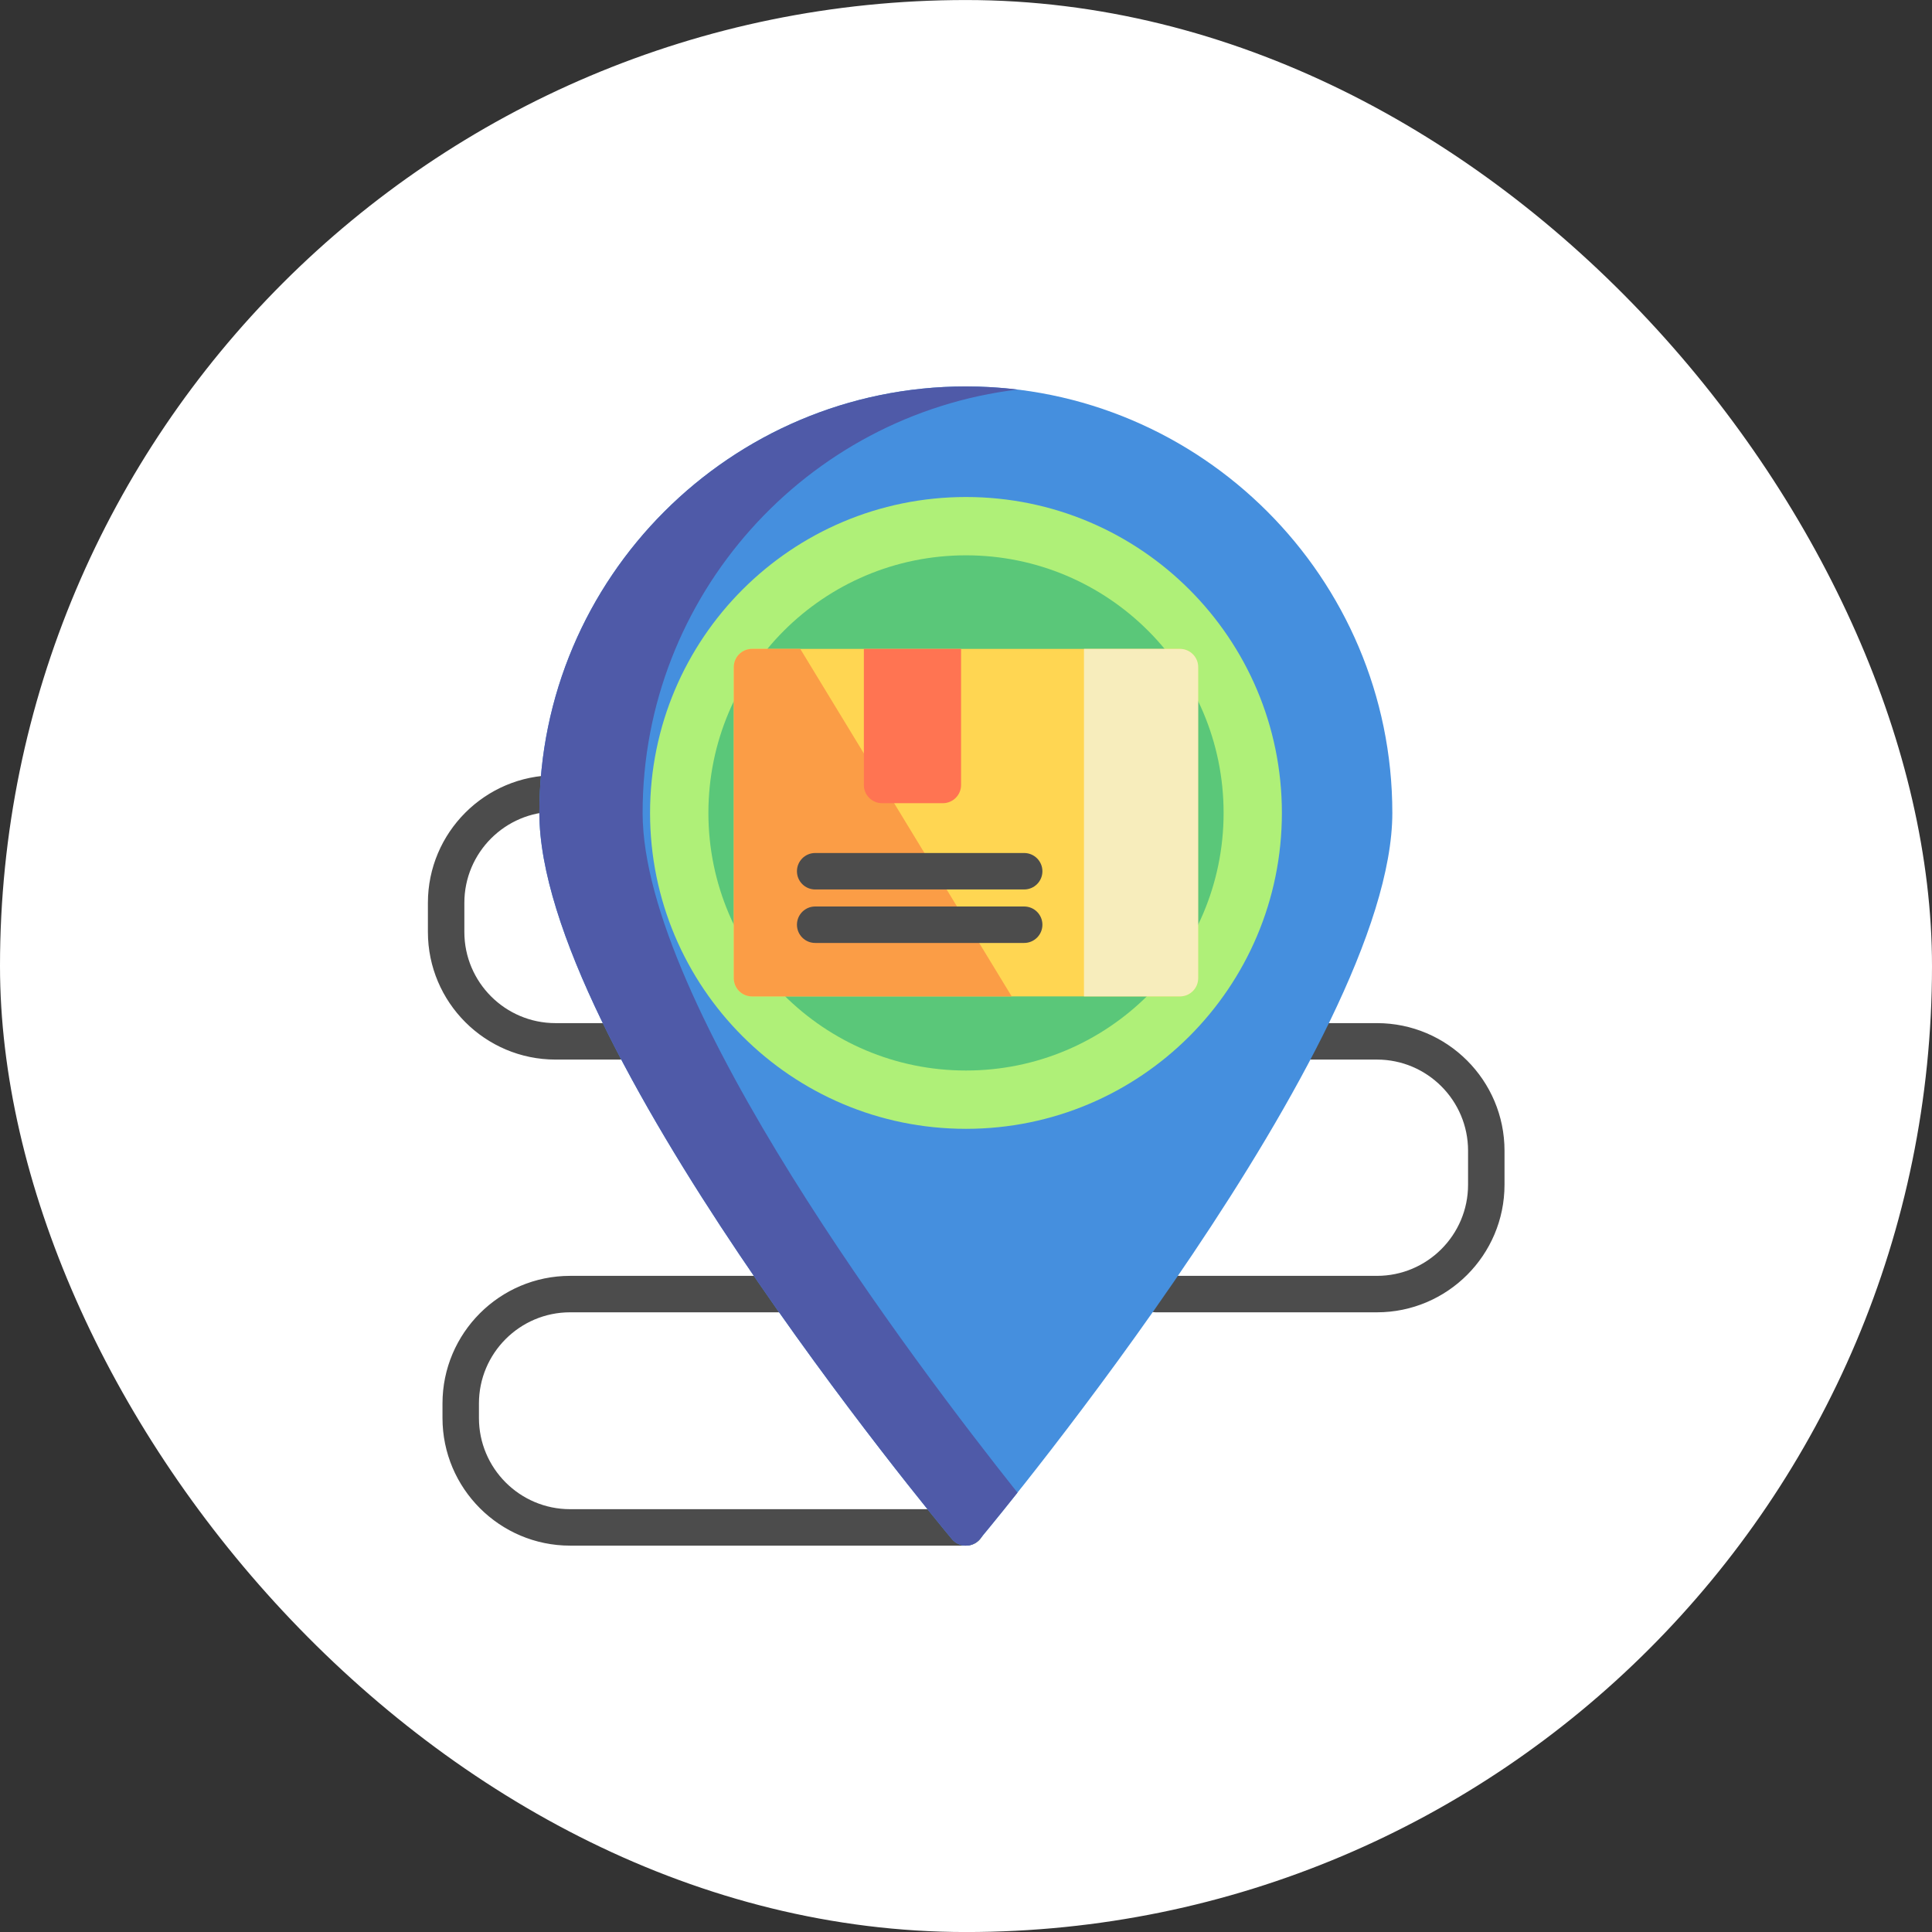 <svg xmlns="http://www.w3.org/2000/svg" width="60" height="60" viewBox="0 0 60 60" fill="none"><rect x="0" y="0" width="60" height="60" fill="#333333" stroke="none"/><rect y="0.001" width="60" height="60" rx="30" fill="white"></rect><g clip-path="url(#clip0_928_1176)"><path d="M30.006 48.001H17.704C15.52 48.001 13.742 46.223 13.742 44.038V43.586C13.742 41.401 15.52 39.623 17.704 39.623H24.27C24.583 39.623 24.837 39.877 24.837 40.189C24.837 40.502 24.583 40.755 24.27 40.755H17.704C16.144 40.755 14.874 42.025 14.874 43.586V44.038C14.874 45.599 16.144 46.869 17.704 46.869H30.006C30.319 46.869 30.572 47.122 30.572 47.435C30.572 47.747 30.319 48.001 30.006 48.001Z" fill="#4C4C4C"></path><path d="M42.762 40.755H35.894C35.581 40.755 35.328 40.502 35.328 40.189C35.328 39.877 35.581 39.623 35.894 39.623H42.762C44.323 39.623 45.592 38.354 45.592 36.793V35.736C45.592 34.176 44.323 32.906 42.762 32.906H40.573C40.261 32.906 40.007 32.653 40.007 32.34C40.007 32.028 40.261 31.774 40.573 31.774H42.762C44.947 31.774 46.724 33.552 46.724 35.736V36.793C46.724 38.978 44.947 40.755 42.762 40.755Z" fill="#4C4C4C"></path><path d="M19.44 32.906H17.251C15.067 32.906 13.289 31.129 13.289 28.944V28.038C13.289 25.854 15.067 24.076 17.251 24.076C17.564 24.076 17.817 24.329 17.817 24.642C17.817 24.955 17.564 25.208 17.251 25.208C15.691 25.208 14.421 26.478 14.421 28.038V28.944C14.421 30.505 15.691 31.774 17.251 31.774H19.44C19.753 31.774 20.006 32.028 20.006 32.34C20.006 32.653 19.753 32.906 19.44 32.906Z" fill="#4C4C4C"></path><path d="M29.995 12.001C22.692 12.001 16.75 17.943 16.75 25.246C16.75 32.372 29.038 47.171 29.561 47.797C29.668 47.926 29.827 48.001 29.995 48.001C30.163 48.001 30.322 47.926 30.43 47.797C30.953 47.171 43.24 32.372 43.24 25.246C43.24 17.943 37.299 12.001 29.995 12.001Z" fill="#458FDE"></path><path d="M19.957 25.246C19.957 18.485 25.049 12.892 31.599 12.098C31.073 12.034 30.538 12.001 29.995 12.001C22.692 12.001 16.75 17.943 16.75 25.246C16.75 32.372 29.038 47.171 29.561 47.797C29.668 47.926 29.827 48.001 29.995 48.001C30.163 48.001 30.322 47.926 30.43 47.797C30.519 47.691 30.948 47.174 31.599 46.356C28.422 42.36 19.957 31.16 19.957 25.246Z" fill="#4F5AA8"></path><path d="M29.999 35.057C35.417 35.057 39.81 30.665 39.81 25.246C39.81 19.827 35.417 15.435 29.999 15.435C24.58 15.435 20.188 19.827 20.188 25.246C20.188 30.665 24.58 35.057 29.999 35.057Z" fill="#AFF078"></path><path d="M30 33.246C34.418 33.246 38 29.664 38 25.246C38 20.828 34.418 17.246 30 17.246C25.582 17.246 22 20.828 22 25.246C22 29.664 25.582 33.246 30 33.246Z" fill="#5AC779"></path><path d="M36.638 20.152H23.355C23.042 20.152 22.789 20.405 22.789 20.718V30.378C22.789 30.691 23.042 30.944 23.355 30.944H36.638C36.951 30.944 37.204 30.691 37.204 30.378V20.718C37.204 20.405 36.951 20.152 36.638 20.152Z" fill="#FFD652"></path><path d="M23.355 20.152C23.042 20.152 22.789 20.405 22.789 20.718V30.378C22.789 30.691 23.042 30.944 23.355 30.944H31.419L24.853 20.152L23.355 20.152Z" fill="#FB9D46"></path><path d="M36.645 20.152H33.664V30.944H36.645C36.958 30.944 37.211 30.691 37.211 30.378V20.718C37.211 20.405 36.958 20.152 36.645 20.152Z" fill="#F7EDBC"></path><path d="M26.828 20.152V24.378C26.828 24.691 27.081 24.944 27.394 24.944H29.281C29.593 24.944 29.847 24.691 29.847 24.378V20.152H26.828Z" fill="#FF7452"></path><path d="M31.807 27.623H25.316C25.003 27.623 24.75 27.37 24.75 27.057C24.75 26.745 25.003 26.491 25.316 26.491H31.807C32.119 26.491 32.373 26.745 32.373 27.057C32.373 27.37 32.119 27.623 31.807 27.623Z" fill="#4C4C4C"></path><path d="M31.807 29.284H25.316C25.003 29.284 24.75 29.03 24.75 28.718C24.75 28.405 25.003 28.152 25.316 28.152H31.807C32.119 28.152 32.373 28.405 32.373 28.718C32.373 29.03 32.119 29.284 31.807 29.284Z" fill="#4C4C4C"></path></g><defs><clipPath id="clip0_928_1176"><rect width="36" height="36" fill="white" transform="translate(12 12.001)"></rect></clipPath></defs></svg>
